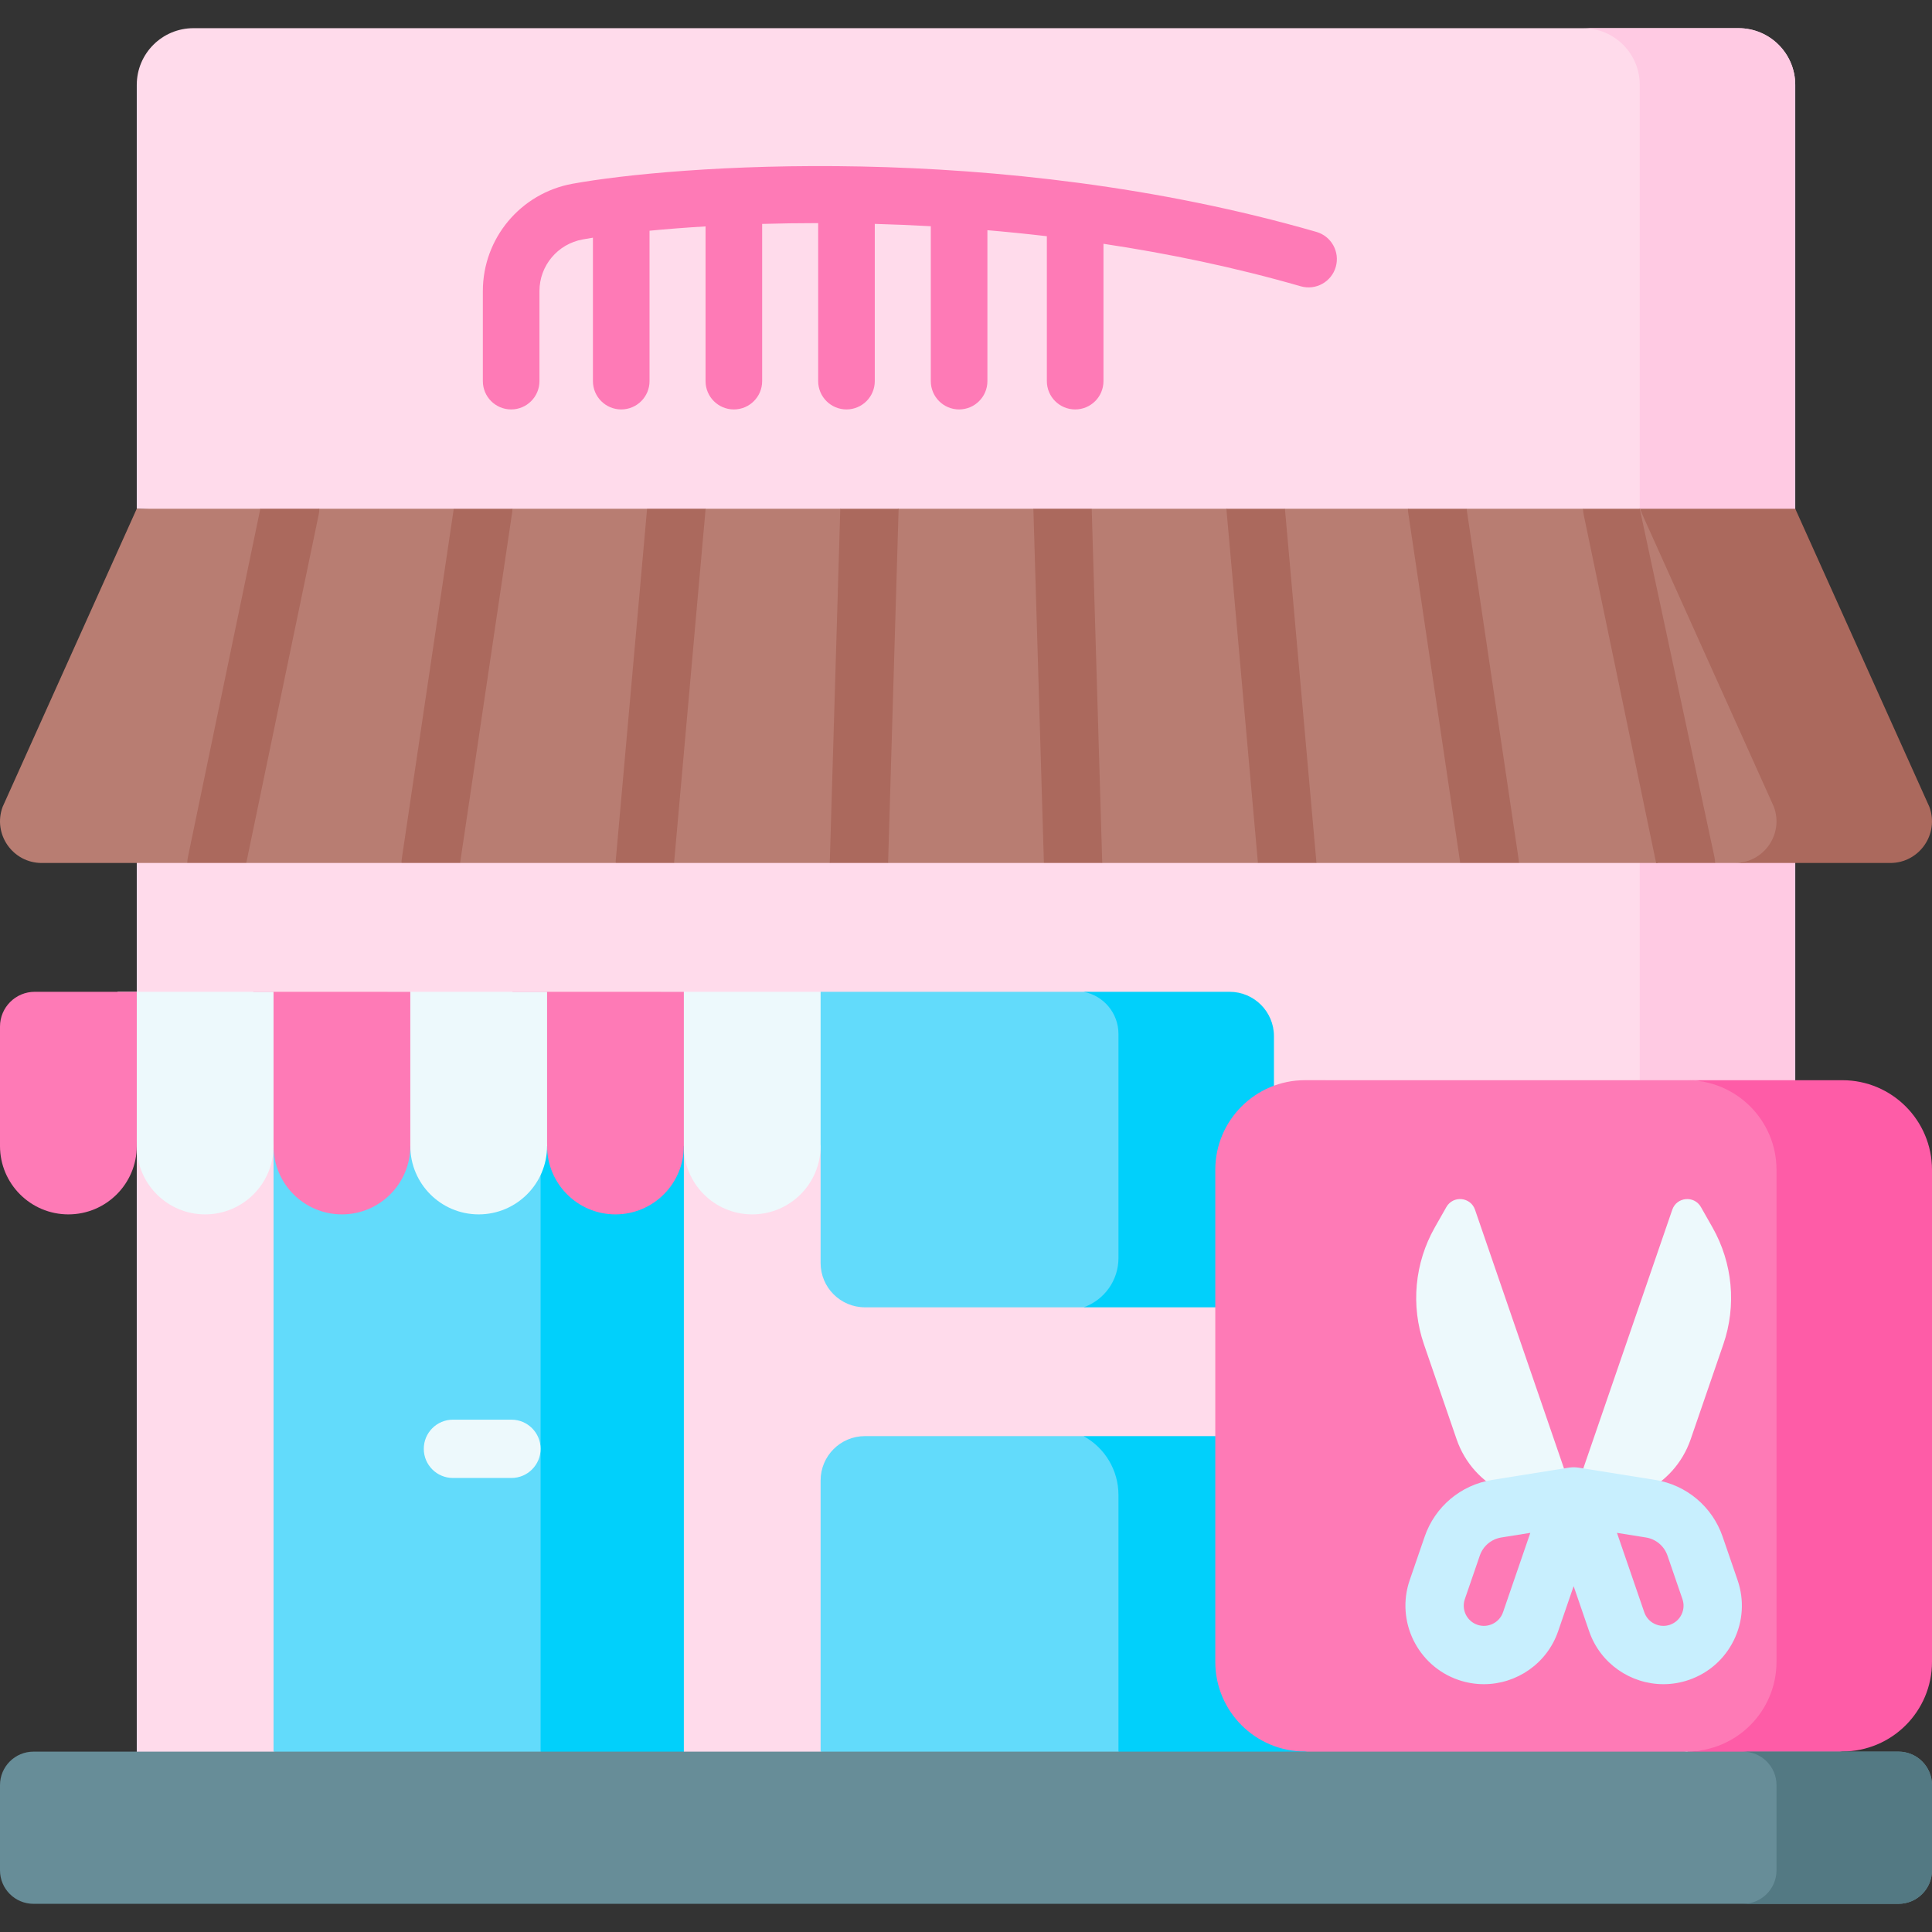 <svg id="Capa_1" enable-background="new 0 0 512 512" viewBox="0 0 512 512" xmlns="http://www.w3.org/2000/svg"><rect x="0" y="0" width="512" height="512" fill="#333333" stroke="none"/><g><path d="m36.245 216.216h439.51v260.473h-439.51z" fill="#ffdbeb"/><path d="m434.551 216.212h41.207v260.477h-41.207z" fill="#ffcae3"/><path d="m36.245 134.818 439.51 19.349v-131.678c0-8.296-6.725-15.021-15.021-15.021h-409.468c-8.296 0-15.021 6.725-15.021 15.021z" fill="#ffdbeb"/><path d="m475.758 22.489-.003 131.678-41.204-19.347v-112.331c0-8.293-6.727-15.02-15.02-15.02h41.207c8.293 0 15.02 6.727 15.02 15.02z" fill="#ffcae3"/><path d="m459.729 228.7h-5.213l-9.565-8.192-5.696 8.192h-36.743l-7.704-8.578-7.831 8.578h-38.127l-9.48-8.192-6.004 8.192h-41.269l-11.512-12.833-3.941 12.833h-41.29l-6.336-7.418-9.117 7.418h-41.269l-6.723-8.578-8.808 8.578h-41.17l-7.646-13.993-7.889 13.993h-41.134l-4.734-12.446-10.894 12.446h-38.57c-7.695 0-13.042-7.664-10.364-14.886l35.541-78.994h32.749l7.007 5.633 8.621-5.633h35.634l6.604 8.34 8.931-8.34h35.696l6.287 6.228 9.197-6.228h35.716l9.172 5.633 6.188-5.633h35.82l9.117 6.793 6.336-6.793h35.716l9.31 4.473 6.173-4.473h32.605l9.913 6.406 5.622-6.406h30.875l7.95 4.859 7.07-4.859 44.967 78.994c2.68 7.222-6.242 14.886-19.788 14.886z" fill="#b87d72"/><path d="m500.936 228.7h-41.207c7.695 0 13.042-7.664 10.364-14.886l-35.541-78.994h41.207l35.541 78.994c2.678 7.222-2.669 14.886-10.364 14.886z" fill="#ab695d"/><path d="m157.73 480.009-85.24-15.808v-160.499h108.735z" fill="#62dbfb"/><path d="m181.23 303.697-.005 180.669-37.963-20.166v-160.503z" fill="#01d0fb"/><path d="m287.16 346.45-57.94.003c-6.49 0-11.751-5.261-11.751-11.751v-31l-8.819-24.409 8.819-16.457 69.69.003c7.735 0 29.779 5.257 29.779 11.747l-17.28 68.355z" fill="#62dbfb"/><path d="m337.611 274.591v71.859h-50.451c5.538-1.945 9.244-7.175 9.244-13.045v-59.399c0-5.459-3.881-10.147-9.244-11.166h38.7c6.49 0 11.751 5.261 11.751 11.751z" fill="#01d0fb"/><path d="m365.282 491.616-147.812-27.415v-71.865c0-6.49 5.261-11.751 11.751-11.751l57.94.005 15.228 4.236z" fill="#62dbfb"/><path d="m337.611 380.59 27.671 111.026-68.878-27.416v-68.015c0-6.497-3.544-12.476-9.244-15.595z" fill="#01d0fb"/><path d="m447.037 464.166-55.746 9.315-45.467-9.319c-13.122 0-23.76-10.638-23.76-23.76v-130.38c0-13.122 10.638-23.76 23.76-23.76l101.213.004c13.122 0 46.064 10.638 46.064 23.76v130.38c0 13.123-32.942 23.76-46.064 23.76z" fill="#fe7ab6"/><path d="m512 310.023v130.38c0 13.125-10.642 23.756-23.756 23.756l-26.331 5.219-14.876-5.219c13.114 0 23.756-10.632 23.756-23.756v-130.38c0-13.125-10.642-23.756-23.756-23.756h41.207c13.114 0 23.756 10.631 23.756 23.756z" fill="#fe5ca7"/><g fill="#edf9fc"><path d="m417.044 396.557 26.125-75.967c1.172-3.407 5.816-3.838 7.595-.705l3.06 5.389c5.359 9.438 6.407 20.723 2.877 30.987l-8.653 25.16c-4.382 12.741-18.262 19.518-31.004 15.136z"/><path d="m417.019 396.557-26.125-75.967c-1.172-3.407-5.816-3.838-7.595-.705l-3.06 5.389c-5.359 9.438-6.407 20.723-2.877 30.987l8.653 25.16c4.382 12.741 18.263 19.518 31.004 15.136z"/></g><path d="m460.479 418.761-3.969-11.541c-2.731-7.944-9.581-13.702-17.875-15.029l-20.395-3.263c-.053-.009-.106-.008-.159-.015-.193-.026-.387-.043-.583-.055-.158-.01-.315-.017-.472-.017-.15 0-.301.007-.452.017-.201.012-.401.029-.6.056-.051.007-.101.006-.152.014l-20.394 3.263c-8.295 1.327-15.144 7.086-17.876 15.029l-3.969 11.54c-3.73 10.847 2.059 22.705 12.905 26.436h.001c2.233.768 4.507 1.132 6.746 1.132 8.637 0 16.727-5.426 19.69-14.039l4.105-11.938 4.105 11.938c2.962 8.614 11.051 14.039 19.689 14.039 2.238 0 4.514-.365 6.746-1.132 5.255-1.807 9.49-5.552 11.929-10.545 2.44-4.993 2.788-10.636.98-15.89zm-62.165 8.504c-.96 2.789-4.009 4.277-6.799 3.319-2.789-.96-4.277-4.009-3.318-6.798l3.969-11.541c.872-2.535 3.057-4.372 5.704-4.796l7.681-1.229zm47.301.607c-.627 1.284-1.716 2.247-3.067 2.712-2.79.956-5.839-.53-6.798-3.319l-7.237-21.044 7.681 1.229c2.646.424 4.832 2.261 5.704 4.796l3.969 11.541c.464 1.35.375 2.802-.252 4.085z" fill="#c8effe"/><g><path d="m135.536 391.678h-15.502c-4.267 0-7.726-3.459-7.726-7.726s3.459-7.726 7.726-7.726h15.502c4.267 0 7.726 3.459 7.726 7.726 0 4.266-3.459 7.726-7.726 7.726z" fill="#edf9fc"/></g><g><g><g><path d="m84.619 134.82c0 .515-.051 1.04-.165 1.566l-19.192 92.314h-15.628c0-.525.052-1.04.165-1.566l19.192-92.315h15.628z" fill="#ab695d"/></g><g><path d="m135.788 134.82c0 .371-.021.752-.082 1.133l-13.774 92.747h-15.535c0-.371.021-.752.082-1.133l13.774-92.747z" fill="#ab695d"/></g><g><path d="m186.968 134.82c0 .227-.01.453-.031.68l-8.303 93.2h-15.484c0-.227.01-.453.031-.68l8.303-93.201h15.484z" fill="#ab695d"/></g><g><path d="m238.137 134.82v.227l-2.782 93.653h-15.453v-.226l2.782-93.654z" fill="#ab695d"/></g><g><path d="m292.098 228.474v.226h-15.453l-2.782-93.653v-.227h15.453z" fill="#ab695d"/></g><g><path d="m348.85 228.7h-15.484l-8.303-93.2c-.021-.227-.031-.453-.031-.68h15.484l8.303 93.201c.021.226.031.453.031.679z" fill="#ab695d"/></g><g><path d="m402.512 228.7h-15.535l-13.773-92.747c-.062-.381-.082-.762-.082-1.133h15.535l13.774 92.747c.061.381.081.762.081 1.133z" fill="#ab695d"/></g><g><path d="m454.516 228.7h-15.628l-19.192-92.314c-.113-.525-.165-1.051-.165-1.566h15.02l19.8 92.315c.113.525.165 1.04.165 1.565z" fill="#ab695d"/></g></g></g><path d="m503.123 504.532h-494.246c-4.902 0-8.877-3.974-8.877-8.877v-22.578c0-4.902 3.974-8.877 8.877-8.877h494.247c4.902 0 8.877 3.974 8.877 8.877v22.578c-.001 4.903-3.975 8.877-8.878 8.877z" fill="#678d98"/><path d="m512 473.08v22.571c0 4.904-3.976 8.88-8.88 8.88h-41.207c4.904 0 8.88-3.976 8.88-8.88v-22.571c0-4.904-3.976-8.88-8.88-8.88h41.207c4.904 0 8.88 3.976 8.88 8.88z" fill="#537983"/><g><path d="m199.347 321.824c-10.009 0-18.123-8.114-18.123-18.122l-6.166-40.865h42.411v40.865c.001 10.009-8.113 18.122-18.122 18.122z" fill="#edf9fc"/><path d="m163.102 321.824c-10.009 0-18.122-8.114-18.122-18.122l-9.192-40.865h45.437v40.865c0 10.009-8.114 18.122-18.123 18.122z" fill="#fe7ab6"/><path d="m126.857 321.824c-10.009 0-18.122-8.114-18.122-18.122l-6.051-40.865h42.296v40.865c0 10.009-8.114 18.122-18.123 18.122z" fill="#edf9fc"/><path d="m90.612 321.824c-10.009 0-18.123-8.114-18.123-18.122l-5.363-40.865h41.608v40.865c.001 10.009-8.113 18.122-18.122 18.122z" fill="#fe7ab6"/><path d="m54.367 321.824c-10.009 0-18.123-8.114-18.123-18.122l-5.109-40.865h41.355v40.865c0 10.009-8.114 18.122-18.123 18.122z" fill="#edf9fc"/><path d="m18.123 321.824c-10.009 0-18.123-8.113-18.123-18.122v-31.651c0-5.089 4.125-9.214 9.214-9.214h27.031v40.865c0 10.009-8.114 18.122-18.122 18.122z" fill="#fe7ab6"/></g><path d="m284.93 108.505c4.142 0 7.5-3.358 7.5-7.5v-36.397c17.164 2.577 34.802 6.22 52.274 11.26 3.981 1.147 8.137-1.148 9.285-5.127s-1.147-8.137-5.127-9.285c-84.785-24.459-171.042-17.505-197.123-12.763-13.778 2.504-23.777 14.468-23.777 28.445v23.866c0 4.142 3.358 7.5 7.5 7.5s7.5-3.358 7.5-7.5v-23.865c0-6.724 4.82-12.48 11.46-13.688.826-.15 1.736-.304 2.712-.459v38.013c0 4.142 3.358 7.5 7.5 7.5s7.5-3.358 7.5-7.5v-39.86c4.44-.428 9.411-.822 14.846-1.146v41.006c0 4.142 3.358 7.5 7.5 7.5s7.5-3.358 7.5-7.5v-41.664c4.725-.136 9.684-.212 14.846-.214v41.877c0 4.142 3.358 7.5 7.5 7.5s7.5-3.358 7.5-7.5v-41.671c4.824.134 9.78.338 14.846.621v41.051c0 4.142 3.358 7.5 7.5 7.5s7.5-3.358 7.5-7.5v-39.997c5.172.44 10.432.97 15.757 1.595v38.401c.001 4.143 3.359 7.501 7.501 7.501z" fill="#fe7ab6"/></g><g/><g/><g/><g/><g/><g/><g/><g/><g/><g/><g/><g/><g/><g/><g/></svg>